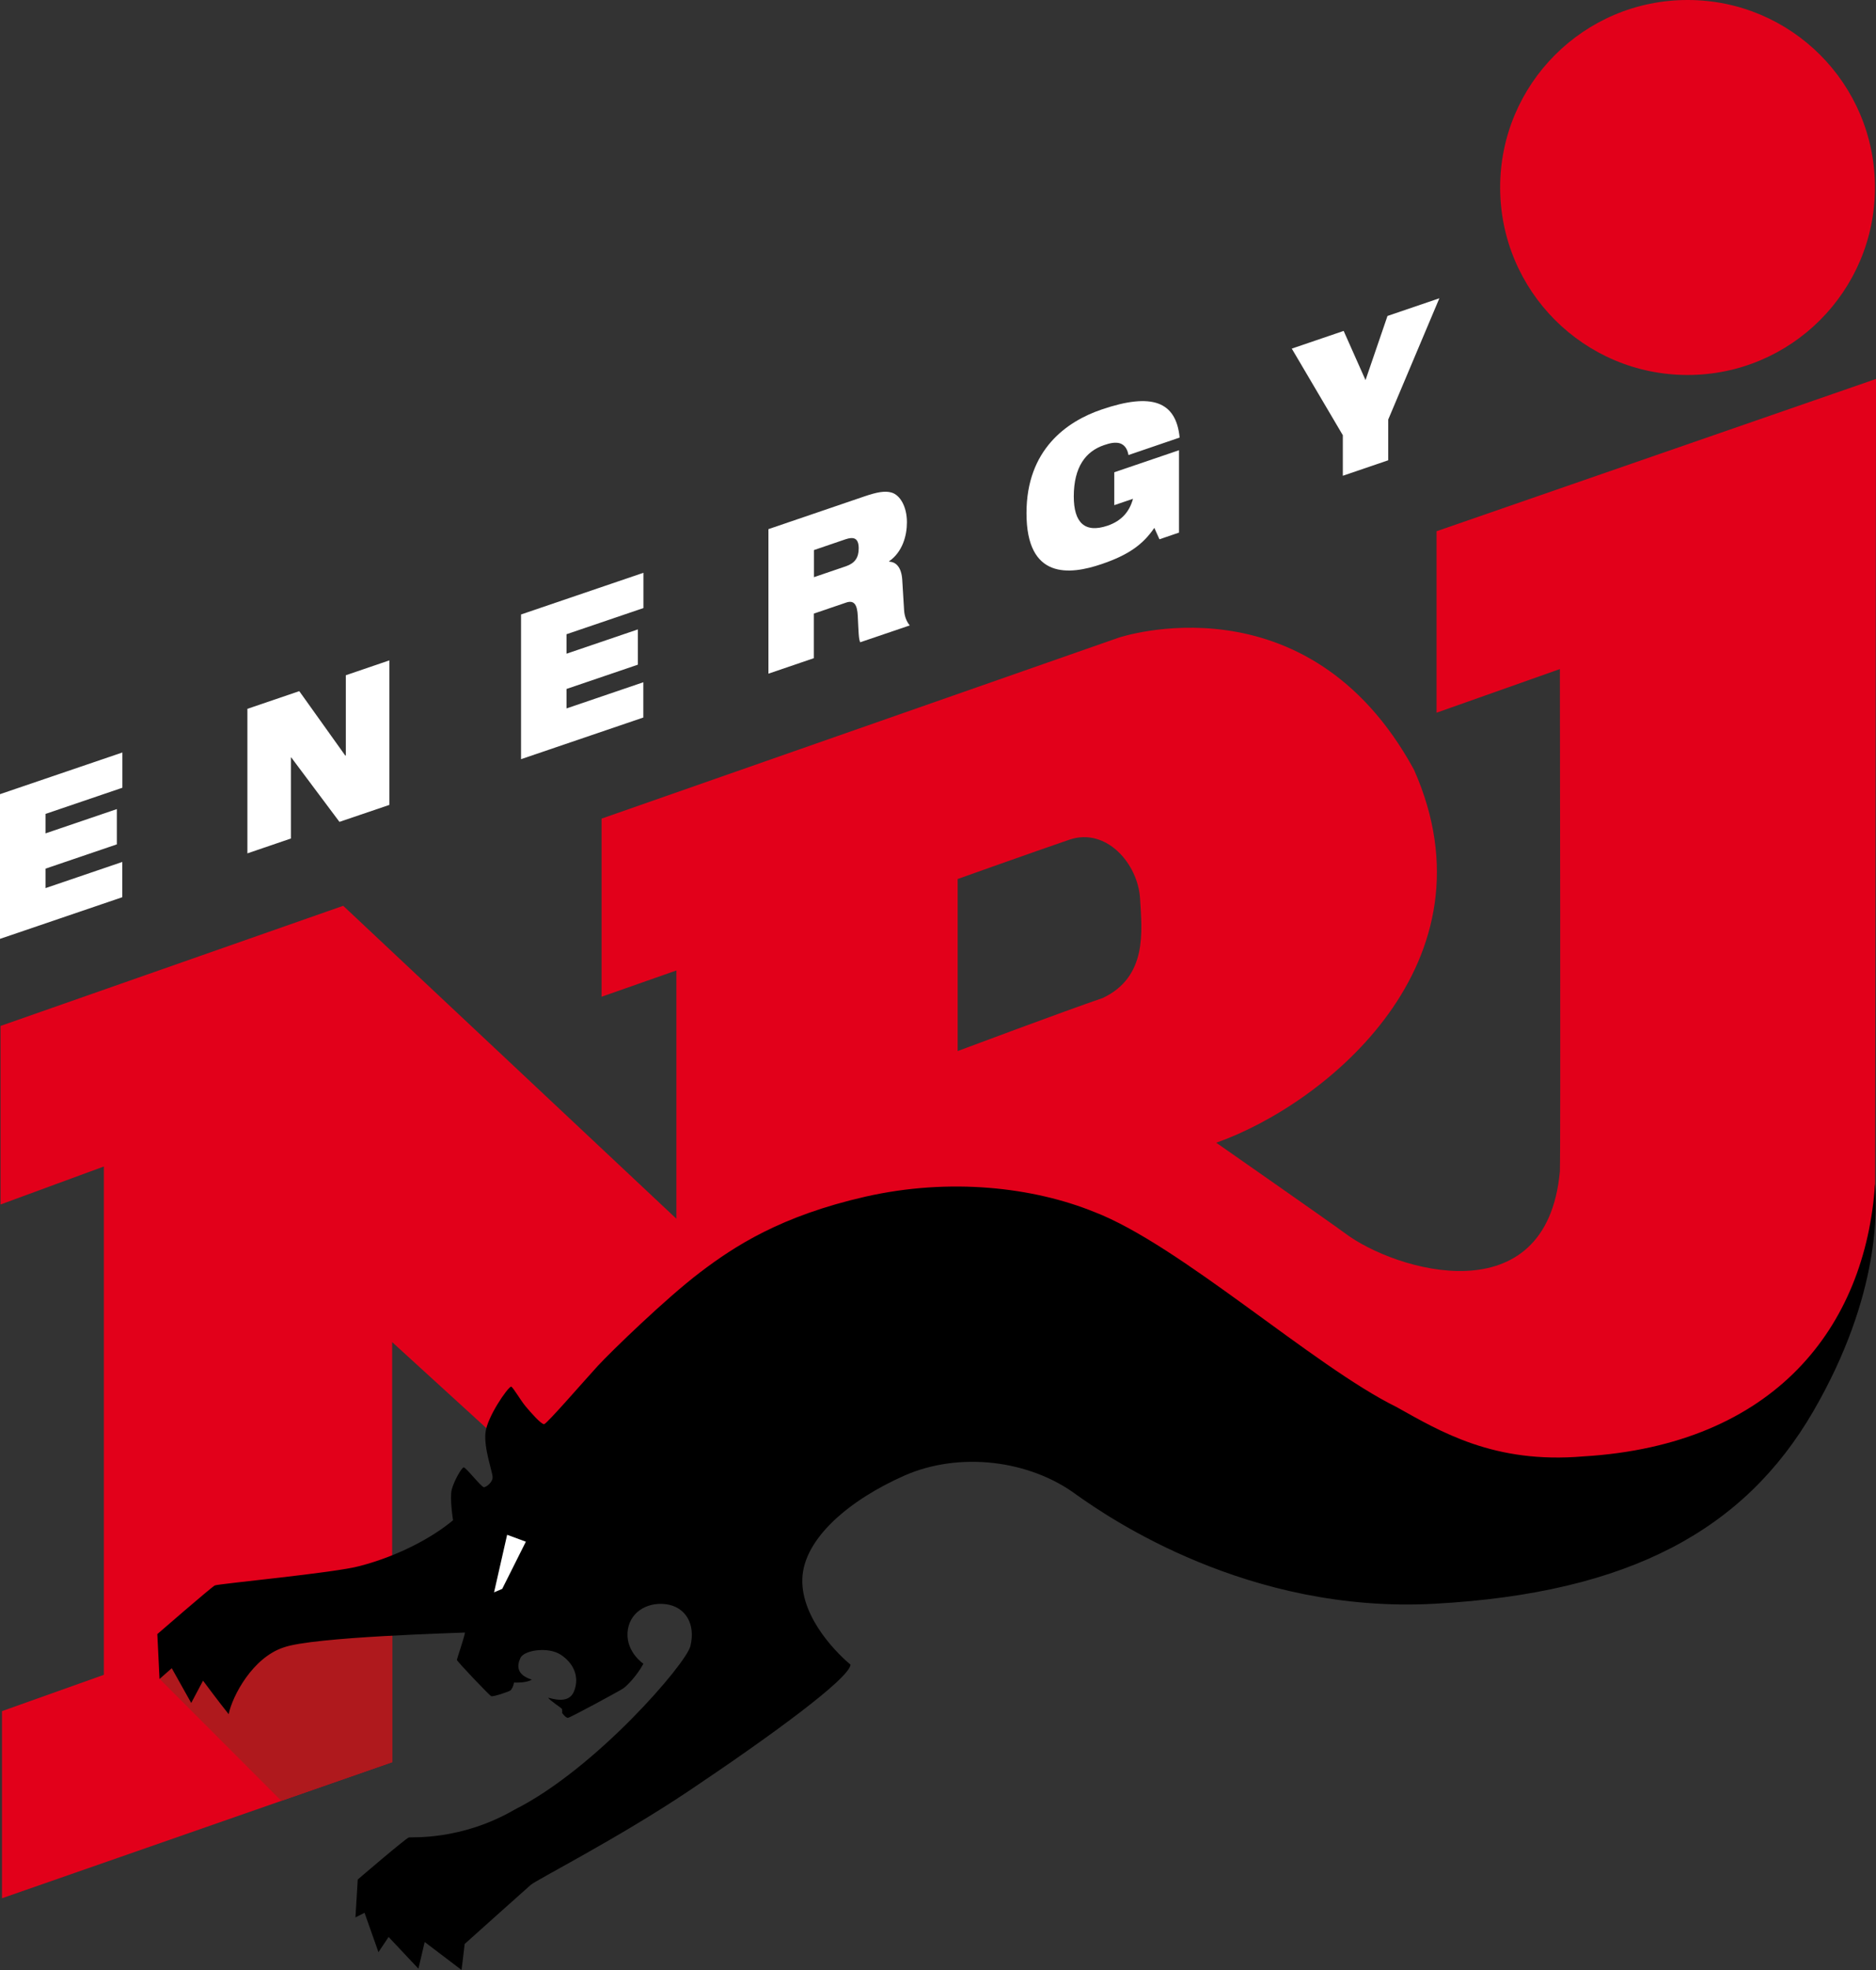 <?xml version="1.0" encoding="utf-8"?>
<svg xmlns="http://www.w3.org/2000/svg" data-name="Layer 2" id="Layer_2" viewBox="0 0 179.34 188.24">
  <rect x="0" y="0" width="179.34" height="188.24" fill="#333333" stroke="none"/>
  <defs>
    <style>
      .cls-1 {
        fill: #fff;
      }

      .cls-2 {
        fill: #e2001a;
      }

      .cls-3 {
        fill: #af191d;
      }
    </style>
  </defs>
  <g data-name="Ebene 1" id="Ebene_1">
    <g>
      <g>
        <path class="cls-2" d="M137.33,50.75v17.35l11.79-4.17s.08,45.62,0,48c-1.28,13.9-15.79,9.47-20.51,5.93-1.47-1.09-12.34-8.67-12.34-8.67,10.56-3.74,27.07-17.26,18.9-35.65-10.22-18.73-28.26-12.6-28.26-12.6l-49.4,17.28v17.02l7.15-2.51v23.72l-31.85-29.9L.05,98.03v17.06s9.88-3.63,9.88-3.63v48.57L.19,163.5v17.88l37.3-13v-40.14l20.48,18.69,52.63-13.97s6.97,5.54,12.15,9.3c8.92,6.47,19.68,7.89,31.76,4.61,13.27-3.6,24.74-15.35,24.74-32.45,0-6.11,.09-78.21,.09-78.21l-42.01,14.55Zm-31.94,44.62c-3.5,1.19-13.84,5.06-13.84,5.06v-16.44s7.15-2.55,10.69-3.76c3.49-1.19,6.56,2.27,6.75,5.67,.17,3.03,.74,7.43-3.59,9.47Zm55.94-59.54c9.89,0,17.91-8.02,17.91-17.92S171.23,0,161.33,0s-17.92,8.02-17.92,17.91,8.02,17.92,17.92,17.92Z"/>
        <polygon class="cls-3" points="26.89 172.07 15.27 160.43 16.33 155.67 37.5 154.71 37.5 168.37 26.89 172.07"/>
        <path d="M179.25,113.1c-.91,13.71-9.61,24.97-27.88,26.06-8.55,.73-13.64-2.36-17.89-4.73-7.89-3.88-20.69-15.49-28.88-18.63-5.82-2.36-13.77-3.29-21.86-1.46-8.09,1.84-12.52,4.73-15.82,7.24-3.29,2.5-8.51,7.57-9.76,8.92-1.25,1.36-4.87,5.54-5.14,5.58-.27,.04-1.27-1.1-1.78-1.71-.5-.6-1.17-1.79-1.38-1.88-.35,.1-2.29,2.91-2.45,4.4-.16,1.5,.66,3.72,.68,4.23,.03,.51-.59,.96-.82,.99-.24,.02-1.75-1.94-1.95-1.9-.2,.04-.91,1.28-1.13,2.1-.22,.83,.12,2.95,.12,2.95-1.92,1.62-5.19,3.4-8.9,4.37-2.3,.65-13.55,1.7-13.87,1.86-.33,.16-5.5,4.65-5.5,4.65l.21,4.29,1.17-1.03,1.86,3.32,1.13-2.13s1.6,2.15,2.45,3.2c.36-1.76,2.3-5.4,5.24-6.37,2.79-1.03,16.9-1.39,17.35-1.43-.04,.4-.77,2.5-.77,2.62s3.09,3.38,3.28,3.46c.19,.08,1.72-.44,1.84-.55,.12-.1,.28-.4,.34-.75,.1,0,1.16,.06,1.7-.28-1.44-.45-1.45-1.3-1.09-2.07,.36-.76,2.65-1.09,3.84-.32,1.2,.77,1.86,2.09,1.28,3.52-.51,1.25-2.1,.67-2.46,.6,.12,.25,1.27,.97,1.31,1.07,.04,.1,.02,.39,.02,.39,0,0,.34,.48,.56,.46,.22-.02,4.93-2.57,5.28-2.81,.35-.24,1.3-1.2,1.93-2.36,0,0-1.62-1.07-1.52-2.95,.1-1.88,1.78-2.97,3.66-2.74,1.88,.25,2.87,1.88,2.35,4.01-.42,1.7-9.08,11.75-16.82,15.63-5.1,2.96-9.81,2.59-10.09,2.65-.28,.06-4.89,4.02-4.89,4.02l-.22,3.62,.87-.44,1.33,3.76,.97-1.45,2.85,3.03,.6-2.55,3.52,2.67s.18-1.34,.3-2.48c.48-.43,5.76-5.16,6.31-5.64,.55-.49,8.31-4.43,15.11-8.98,7.79-5.22,15.35-10.73,15.47-12.07-.97-.79-4.73-4.31-4.61-8.19,.12-3.88,4.55-7.58,9.77-9.88,5.22-2.3,11.96-1.52,16.5,1.88,3.1,2.19,16.38,11.34,34.16,10.37,18.69-1.02,29.66-7.1,36.21-18.38,6.55-11.29,6.05-19.64,5.91-21.76Z"/>
        <polygon class="cls-1" points="47.23 152.15 48.48 146.65 50.27 147.31 48.01 151.82 47.23 152.15"/>
      </g>
      <path class="cls-1" d="M.01,75.88l11.69-3.98v3.37s-7.35,2.5-7.35,2.5v1.86s6.82-2.32,6.82-2.32v3.37s-6.82,2.32-6.82,2.32v1.86s7.34-2.5,7.34-2.5v3.37s-11.69,3.98-11.69,3.98v-13.81Z"/>
      <path class="cls-1" d="M23.65,67.73l4.96-1.69,4.4,6.16,.05-.02v-7.66s4.16-1.42,4.16-1.42v13.81s-4.77,1.62-4.77,1.62l-4.61-6.16h-.03s0,7.75,0,7.75l-4.16,1.42v-13.81Z"/>
      <path class="cls-1" d="M49.82,58.71l11.69-3.98v3.37s-7.35,2.5-7.35,2.5v1.86s6.82-2.32,6.82-2.32v3.37s-6.82,2.32-6.82,2.32v1.86s7.34-2.5,7.34-2.5v3.37s-11.69,3.98-11.69,3.98v-13.81Z"/>
      <path class="cls-1" d="M73.46,50.56l9.15-3.12c1.25-.43,2-.55,2.6-.38,.82,.22,1.49,1.33,1.49,2.84,0,1.3-.43,2.84-1.7,3.73v.04c.65,.01,1.17,.53,1.25,1.7l.18,2.95c.04,.61,.26,1.11,.54,1.44l-4.74,1.61c-.15-.35-.15-.95-.23-2.53-.05-1.01-.32-1.54-1.12-1.26l-3.08,1.05v4.26s-4.34,1.48-4.34,1.48v-13.81Zm4.35,4.59l3.08-1.05c.84-.29,1.2-.83,1.2-1.7,0-1.05-.54-1.11-1.26-.87l-3.02,1.03v2.59Z"/>
      <path class="cls-1" d="M106.54,45.12l6.17-2.1v7.87s-1.87,.64-1.87,.64l-.49-1.09c-1.12,1.64-2.54,2.61-5.04,3.46-3.05,1.04-7.19,1.5-7.18-4.88,0-6.06,3.85-8.76,7.18-9.89,4.83-1.65,7.12-.76,7.46,2.68l-4.89,1.67c-.12-.68-.45-1.01-.85-1.13-.42-.11-.91-.02-1.48,.18-1.77,.6-2.89,2.09-2.9,4.89,0,2.55,1.07,3.54,3.23,2.81,1.41-.48,2.12-1.42,2.43-2.57l-1.79,.61v-3.13Z"/>
      <path class="cls-1" d="M128.36,41.57l-4.87-8.26,4.96-1.69,2.09,4.7,2.1-6.13,4.96-1.69-4.89,11.59v3.89s-4.34,1.48-4.34,1.48v-3.89Z"/>
    </g>
  </g>
</svg>